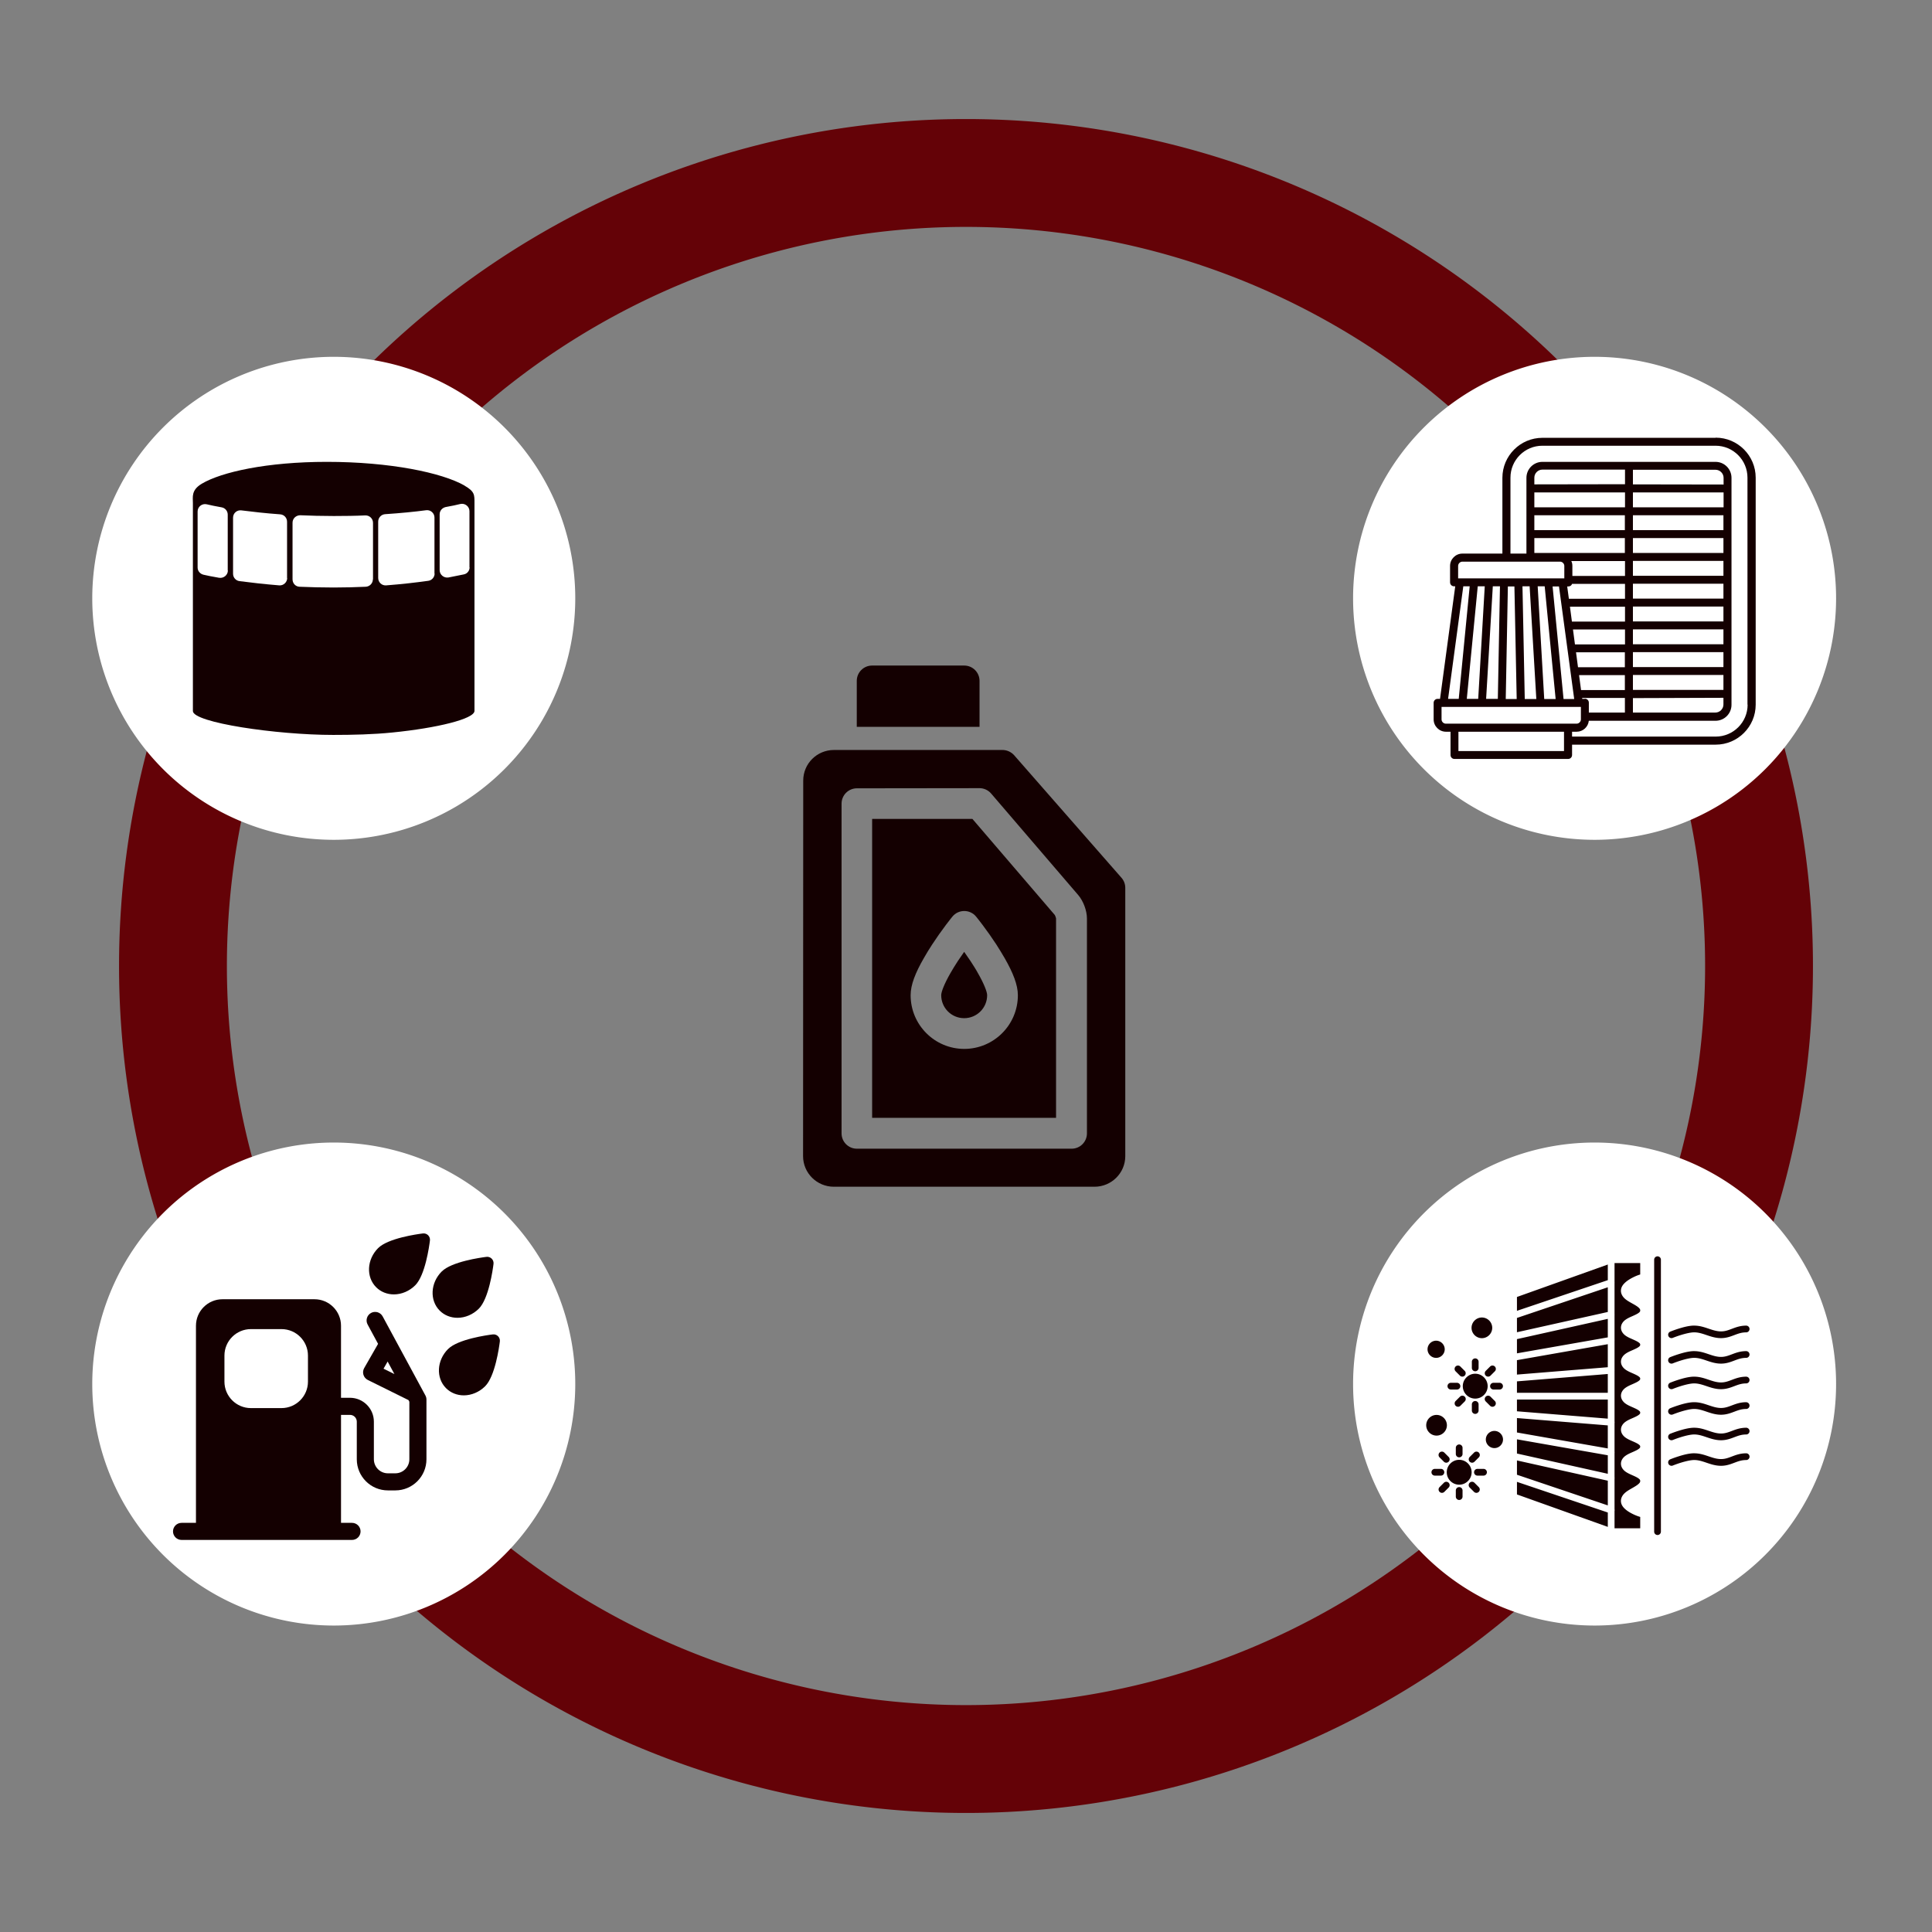 <?xml version="1.0" encoding="UTF-8" standalone="no"?>
<!-- Created with Inkscape (http://www.inkscape.org/) -->

<svg
   width="48"
   height="48"
   viewBox="0 0 12.7 12.7"
   version="1.1"
   id="svg373"
   inkscape:version="1.2.1 (9c6d41e410, 2022-07-14)"
   sodipodi:docname="revisao.svg"
   xmlns:inkscape="http://www.inkscape.org/namespaces/inkscape"
   xmlns:sodipodi="http://sodipodi.sourceforge.net/DTD/sodipodi-0.dtd"
   xmlns="http://www.w3.org/2000/svg"
   xmlns:svg="http://www.w3.org/2000/svg">
  <rect x="0" y="0" width="12.7" height="12.7" fill="#808080" stroke="none"/>
  <sodipodi:namedview
     id="namedview375"
     pagecolor="#ffffff"
     bordercolor="#000000"
     borderopacity="0.25"
     inkscape:showpageshadow="2"
     inkscape:pageopacity="0.0"
     inkscape:pagecheckerboard="0"
     inkscape:deskcolor="#d1d1d1"
     inkscape:document-units="mm"
     showgrid="false"
     inkscape:zoom="9.3646464"
     inkscape:cx="28.351311"
     inkscape:cy="20.289073"
     inkscape:window-width="1600"
     inkscape:window-height="837"
     inkscape:window-x="-8"
     inkscape:window-y="-8"
     inkscape:window-maximized="1"
     inkscape:current-layer="layer1" />
  <defs
     id="defs370" />
  <g
     inkscape:label="Camada 1"
     inkscape:groupmode="layer"
     id="layer1">
    <path
       fill="#000000"
       fill-rule="evenodd"
       d="m 5.28,5.131 c 0,-0.111 0.09,-0.201 0.202,-0.201 h 1.108 c 0.029,0 0.057,0.013 0.076,0.034 l 0.706,0.806 c 0.016,0.018 0.025,0.042 0.025,0.066 v 1.764 c 0,0.111 -0.091,0.201 -0.202,0.201 H 5.481 c -0.111,0 -0.202,-0.09 -0.202,-0.201 z m 0.353,0.051 c -0.056,0 -0.101,0.045 -0.101,0.101 v 2.167 c 0,0.056 0.045,0.101 0.101,0.101 h 1.411 c 0.056,0 0.101,-0.045 0.101,-0.101 V 6.038 c 0,-0.051 -0.023,-0.114 -0.057,-0.154 L 6.515,5.216 C 6.496,5.194 6.468,5.181 6.439,5.181 Z M 5.733,7.348 V 5.383 h 0.659 l 0.542,0.632 c 0.002,0.003 0.008,0.019 0.008,0.022 v 1.311 z M 6.338,6.895 c 0.195,0 0.353,-0.158 0.353,-0.353 0,-0.068 -0.032,-0.148 -0.087,-0.244 -0.017,-0.029 -0.035,-0.059 -0.055,-0.09 -0.029,-0.044 -0.059,-0.087 -0.09,-0.128 -0.011,-0.014 -0.021,-0.028 -0.03,-0.039 -0.005,-0.007 -0.009,-0.012 -0.012,-0.015 -0.04,-0.05 -0.117,-0.05 -0.157,0 -0.002,0.003 -0.006,0.008 -0.012,0.015 -0.009,0.012 -0.019,0.025 -0.03,0.039 -0.031,0.041 -0.061,0.084 -0.09,0.128 -0.02,0.031 -0.039,0.061 -0.055,0.09 -0.056,0.097 -0.087,0.176 -0.087,0.244 0,0.195 0.158,0.353 0.353,0.353 z M 5.733,4.375 h 0.605 c 0.056,0 0.101,0.045 0.101,0.101 v 0.302 H 5.632 V 4.476 c 0,-0.056 0.045,-0.101 0.101,-0.101 z M 6.296,6.318 C 6.31,6.298 6.324,6.277 6.338,6.257 c 0.014,0.02 0.028,0.041 0.042,0.061 0.018,0.028 0.035,0.054 0.049,0.08 0.039,0.068 0.06,0.122 0.06,0.144 0,0.084 -0.068,0.151 -0.151,0.151 -0.084,0 -0.151,-0.068 -0.151,-0.151 0,-0.022 0.021,-0.076 0.06,-0.144 0.014,-0.025 0.031,-0.052 0.049,-0.08 z"
       id="path1796"
       style="display:inline;stroke-width:0.05;fill:#140001;fill-opacity:1" />
    <path
       style="fill:none;stroke:#640207;stroke-width:0.709;stroke-dasharray:none;stroke-opacity:1"
       d="M 11.563,6.35 A 5.213,5.213 0 0 1 6.35,11.563 5.213,5.213 0 0 1 1.137,6.35 5.213,5.213 0 0 1 6.35,1.137 5.213,5.213 0 0 1 11.563,6.35 Z"
       id="path3233" />
    <path
       style="display:inline;fill:#ffffff;fill-opacity:1;stroke:#ffffff;stroke-width:0.209"
       d="M 3.677,3.933 A 1.483,1.483 0 0 1 2.194,5.416 1.483,1.483 0 0 1 0.711,3.933 1.483,1.483 0 0 1 2.194,2.45 1.483,1.483 0 0 1 3.677,3.933 Z"
       id="path1139"
       sodipodi:insensitive="true" />
    <path
       style="display:inline;fill:#ffffff;fill-opacity:1;stroke:#ffffff;stroke-width:0.209"
       d="M 3.677,9.098 A 1.483,1.483 0 0 1 2.194,10.581 1.483,1.483 0 0 1 0.711,9.098 1.483,1.483 0 0 1 2.194,7.615 1.483,1.483 0 0 1 3.677,9.098 Z"
       id="path1139-9"
       sodipodi:insensitive="true" />
    <path
       style="display:inline;fill:#ffffff;fill-opacity:1;stroke:#ffffff;stroke-width:0.209"
       d="M 11.965,3.933 A 1.483,1.483 0 0 1 10.482,5.416 1.483,1.483 0 0 1 8.999,3.933 1.483,1.483 0 0 1 10.482,2.45 1.483,1.483 0 0 1 11.965,3.933 Z"
       id="path1139-93"
       sodipodi:insensitive="true" />
    <path
       style="display:inline;fill:#ffffff;fill-opacity:1;stroke:#ffffff;stroke-width:0.209"
       d="M 11.965,9.098 A 1.483,1.483 0 0 1 10.482,10.581 1.483,1.483 0 0 1 8.999,9.098 1.483,1.483 0 0 1 10.482,7.615 1.483,1.483 0 0 1 11.965,9.098 Z"
       id="path1139-9-0"
       sodipodi:insensitive="true" />
    <path
       d="M 3.054,3.192 C 2.905,3.107 2.564,3.036 2.148,3.036 c -0.393,0 -0.693,0.067 -0.822,0.144 -0.07,0.042 -0.058,0.087 -0.058,0.127 v 1.367 c 0,0.076 0.55,0.157 0.922,0.157 0.127,0 0.263,-0.003 0.39,-0.016 0.291,-0.029 0.539,-0.089 0.539,-0.142 V 3.307 c 0,-0.054 0.002,-0.076 -0.066,-0.115 z M 1.498,3.75 c 0,0.03 -0.028,0.053 -0.058,0.048 -0.044,-0.007 -0.079,-0.015 -0.102,-0.02 -0.022,-0.005 -0.039,-0.024 -0.039,-0.047 V 3.362 c 0,-0.031 0.029,-0.054 0.06,-0.047 0.025,0.006 0.058,0.013 0.098,0.02 0.023,0.004 0.04,0.024 0.04,0.048 v 0.367 z m 0.39,0.049 c 0,0.028 -0.024,0.051 -0.052,0.049 -0.098,-0.008 -0.186,-0.018 -0.262,-0.028 -0.024,-0.003 -0.042,-0.024 -0.042,-0.048 V 3.403 c 0,-0.03 0.026,-0.052 0.055,-0.048 0.072,0.009 0.157,0.019 0.255,0.026 0.026,0.002 0.045,0.023 0.045,0.049 v 0.371 z m 0.563,0.009 c 0,0.026 -0.02,0.047 -0.046,0.049 -0.067,0.003 -0.138,0.005 -0.211,0.005 -0.079,0 -0.154,-0.002 -0.225,-0.005 -0.026,-0.001 -0.046,-0.022 -0.046,-0.049 V 3.436 c 0,-0.028 0.023,-0.049 0.051,-0.049 0.068,0.003 0.142,0.005 0.22,0.005 0.074,0 0.143,-0.001 0.207,-0.004 0.028,-0.001 0.051,0.021 0.051,0.049 v 0.373 z m 0.406,-0.038 c 0,0.024 -0.018,0.045 -0.042,0.048 -0.079,0.011 -0.172,0.022 -0.277,0.03 -0.028,0.002 -0.052,-0.02 -0.052,-0.049 V 3.429 c 0,-0.026 0.02,-0.047 0.045,-0.049 0.105,-0.007 0.195,-0.016 0.27,-0.026 0.029,-0.004 0.055,0.019 0.055,0.048 V 3.771 Z m 0.23,-0.041 c 0,0.023 -0.016,0.043 -0.039,0.047 -0.024,0.005 -0.058,0.012 -0.1,0.02 -0.03,0.005 -0.058,-0.018 -0.058,-0.048 V 3.381 c 0,-0.024 0.017,-0.043 0.04,-0.048 0.04,-0.007 0.072,-0.014 0.096,-0.02 0.03,-0.007 0.06,0.016 0.06,0.047 v 0.37 z"
       id="path1949"
       style="display:inline;stroke-width:0.007;fill:#140001;fill-opacity:1" />
    <path
       d="m 11.277,2.878 h -1.138 c -0.145,0 -0.263,0.118 -0.263,0.263 v 0.498 h -0.263 c -0.044,0 -0.081,0.036 -0.081,0.081 V 3.828 c 0,0.015 0.012,0.026 0.026,0.026 h 0.008 L 9.466,4.594 h -0.016 c -0.015,0 -0.026,0.012 -0.026,0.026 v 0.109 c 0,0.044 0.036,0.081 0.081,0.081 h 0.03 v 0.153 c 0,0.015 0.012,0.026 0.026,0.026 h 0.747 c 0.015,0 0.026,-0.012 0.026,-0.026 v -0.068 h 0.944 c 0.145,0 0.263,-0.118 0.263,-0.263 V 3.14 c 0,-0.145 -0.118,-0.263 -0.263,-0.263 z M 9.585,3.72 c 0,-0.015 0.013,-0.028 0.028,-0.028 h 0.642 c 0.015,0 0.028,0.013 0.028,0.028 v 0.082 H 9.585 Z M 10.682,3.237 v 0.098 H 10.086 V 3.237 Z M 10.086,3.184 V 3.14 c 0,-0.029 0.024,-0.053 0.053,-0.053 h 0.543 v 0.096 z m 0.595,0.203 v 0.098 h -0.595 v -0.098 z m 0,0.15 v 0.098 h -0.595 v -0.098 z m -0.264,1.057 h -0.016 l -7.25e-4,-0.006 h 0.281 v 0.096 h -0.237 v -0.065 c 0,-0.015 -0.012,-0.026 -0.026,-0.026 z m -0.024,-0.058 -0.013,-0.098 h 0.301 v 0.098 z m -0.02,-0.15 -0.013,-0.098 h 0.321 v 0.098 z m -0.02,-0.15 -0.013,-0.098 h 0.342 v 0.098 z m -0.147,-0.381 h 0.042 l 0.1,0.74 h -0.07 z m 0.02,0.74 h -0.075 L 10.108,3.854 h 0.046 z m 0.107,-0.509 -0.013,-0.098 h 0.362 v 0.098 z m -0.02,-0.15 -0.011,-0.081 h 0.008 c 0.011,0 0.021,-0.007 0.024,-0.017 h 0.348 v 0.098 z m 0.023,-0.15 v -0.066 c 0,-0.011 -0.002,-0.022 -0.007,-0.032 h 0.353 v 0.098 h -0.346 z m -0.237,0.809 h -0.076 L 10.008,3.854 h 0.047 z m -0.129,0 h -0.072 l 0.014,-0.74 h 0.043 z M 9.86,3.854 9.846,4.594 H 9.769 L 9.813,3.854 Z m -0.1,0 -0.043,0.74 h -0.075 L 9.714,3.854 Z m -0.141,0 h 0.042 L 9.589,4.594 H 9.519 Z M 10.281,4.937 H 9.587 V 4.81 H 10.281 Z M 9.504,4.757 c -0.015,0 -0.028,-0.013 -0.028,-0.028 V 4.647 h 0.916 v 0.082 c 0,0.015 -0.013,0.028 -0.028,0.028 z M 11.488,4.632 c 0,0.116 -0.094,0.21 -0.21,0.21 h -0.944 V 4.81 h 0.03 c 0.042,0 0.076,-0.032 0.08,-0.072 h 0.833 c 0.058,0 0.105,-0.047 0.105,-0.105 v -1.492 c 0,-0.058 -0.047,-0.105 -0.105,-0.105 h -1.138 c -0.058,0 -0.105,0.047 -0.105,0.105 V 3.639 H 9.929 V 3.14 c 0,-0.116 0.094,-0.21 0.21,-0.21 h 1.138 c 0.116,0 0.21,0.094 0.21,0.21 V 4.632 Z M 11.33,3.237 v 0.098 H 10.734 V 3.237 Z M 10.734,3.184 V 3.088 h 0.543 c 0.029,0 0.053,0.024 0.053,0.053 v 0.044 z m 0.595,0.203 v 0.098 H 10.734 v -0.098 z m 0,0.15 v 0.098 H 10.734 v -0.098 z m 0,0.15 V 3.785 H 10.734 V 3.687 Z m 0,0.15 v 0.098 H 10.734 v -0.098 z m 0,0.15 v 0.098 H 10.734 v -0.098 z m 0,0.15 v 0.098 H 10.734 v -0.098 z m 0,0.15 v 0.098 H 10.734 v -0.098 z m 0,0.15 v 0.098 H 10.734 v -0.098 z m 0,0.15 v 0.044 c 0,0.029 -0.024,0.053 -0.053,0.053 H 10.734 V 4.589 Z"
       id="path136"
       style="display:inline;stroke-width:0.01;fill:#140001;fill-opacity:1" />
    <g
       id="g2110"
       transform="matrix(0.026,0,0,0.026,1.031,7.926)"
       style="display:inline;fill:#140001;fill-opacity:1">
      <path
         d="M 9.891,30.334 V 80.172 H 6.247 c -1.192,0 -2.16,0.967 -2.16,2.16 0,1.191 0.968,2.158 2.16,2.158 h 43.1 c 1.192,0 2.159,-0.967 2.159,-2.158 0,-1.193 -0.967,-2.16 -2.159,-2.16 H 46.564 V 52.871 h 2.268 c 0.949,0 1.721,0.771 1.721,1.721 V 64.1 c 0,4.338 3.529,7.867 7.867,7.867 h 1.878 c 4.337,0 7.866,-3.529 7.866,-7.867 V 48.998 c 0,-0.357 -0.09,-0.711 -0.26,-1.027 l -10.813,-20 c -0.567,-1.049 -1.879,-1.438 -2.928,-0.873 -1.049,0.568 -1.44,1.879 -0.873,2.928 l 2.644,4.891 -3.508,6.123 c -0.296,0.518 -0.366,1.133 -0.192,1.703 0.174,0.568 0.574,1.043 1.108,1.307 l 10.28,5.088 0.221,0.408 V 64.1 c 0,1.955 -1.591,3.547 -3.546,3.547 h -1.878 c -1.956,0 -3.547,-1.592 -3.547,-3.547 v -9.508 c 0,-3.33 -2.71,-6.041 -6.041,-6.041 H 46.563 V 30.334 c 0,-3.691 -3.003,-6.695 -6.695,-6.695 H 16.584 c -3.69,0 -6.693,3.004 -6.693,6.695 z m 47.424,10.861 1.036,-1.809 1.713,3.168 z M 17.091,37.881 c 0,-3.691 3.003,-6.695 6.693,-6.695 h 7.731 c 3.69,0 6.693,3.004 6.693,6.695 v 6.582 c 0,3.691 -3.003,6.695 -6.693,6.695 h -7.731 c -3.69,0 -6.693,-3.004 -6.693,-6.695 z"
         id="path2102"
         style="fill:#140001;fill-opacity:1" />
      <path
         d="M 68.59,7.457 C 68.24,7.109 67.75,6.941 67.263,7.002 c -1.449,0.18 -8.805,1.201 -11.316,3.707 -2.863,2.865 -3.088,7.303 -0.5,9.891 1.166,1.168 2.76,1.811 4.487,1.811 1.967,0 3.937,-0.842 5.403,-2.311 2.51,-2.506 3.53,-9.863 3.71,-11.314 0.06,-0.489 -0.109,-0.979 -0.457,-1.329 z"
         id="path2104"
         style="fill:#140001;fill-opacity:1" />
      <path
         d="m 86.721,34.311 c 0.061,-0.488 -0.107,-0.979 -0.456,-1.326 -0.349,-0.352 -0.841,-0.518 -1.328,-0.457 -1.449,0.18 -8.805,1.199 -11.318,3.707 -2.863,2.865 -3.087,7.303 -0.499,9.891 1.167,1.166 2.761,1.811 4.487,1.811 1.966,0 3.936,-0.844 5.402,-2.311 2.51,-2.509 3.532,-9.864 3.712,-11.315 z"
         id="path2106"
         style="fill:#140001;fill-opacity:1" />
      <path
         d="m 76.007,28.33 c 1.966,0 3.936,-0.842 5.404,-2.311 2.507,-2.508 3.529,-9.865 3.709,-11.314 0.061,-0.488 -0.107,-0.979 -0.456,-1.326 -0.351,-0.35 -0.841,-0.518 -1.328,-0.457 -1.449,0.18 -8.805,1.201 -11.316,3.705 -2.863,2.867 -3.088,7.305 -0.5,9.893 1.167,1.168 2.76,1.81 4.487,1.81 z"
         id="path2108"
         style="fill:#140001;fill-opacity:1" />
    </g>
    <g
       transform="matrix(0.082,0,0,0.082,20.098,-8.04)"
       id="g471"
       style="display:inline;fill:#140001;fill-opacity:1">
      <path
         d="m -112.226,198.762 a 0.27,0.27 0 0 0 -0.266,0.274 v 21.796 a 0.27,0.27 0 1 0 0.54,0 v -21.796 a 0.27,0.27 0 0 0 -0.274,-0.274 z m -3.443,0.544 v 1.517 a 0.27,0.27 0 0 1 0,0.087 v 2.487 a 0.27,0.27 0 0 1 0,0.085 v 1.962 a 0.27,0.27 0 0 1 0,0.085 v 2.339 a 0.27,0.27 0 0 1 0,0.074 v 2.022 a 0.27,0.27 0 0 1 0,0.006 v 2.039 a 0.27,0.27 0 0 1 0,0.117 v 2.309 a 0.27,0.27 0 0 1 0,0.102 v 1.943 a 0.27,0.27 0 0 1 0,0.105 v 2.456 a 0.27,0.27 0 0 1 0,0.13 v 1.392 h 2.059 v -0.91 c -0.126,-0.041 -0.291,-0.085 -0.595,-0.234 -0.201,-0.099 -0.409,-0.219 -0.584,-0.371 -0.176,-0.151 -0.334,-0.343 -0.363,-0.599 -0.033,-0.287 0.117,-0.537 0.295,-0.702 0.178,-0.165 0.392,-0.283 0.593,-0.398 0.201,-0.115 0.39,-0.226 0.507,-0.33 0.117,-0.104 0.152,-0.169 0.147,-0.259 -0.004,-0.073 -0.035,-0.12 -0.145,-0.201 -0.111,-0.08 -0.288,-0.163 -0.48,-0.247 -0.191,-0.085 -0.396,-0.172 -0.575,-0.306 -0.179,-0.134 -0.344,-0.351 -0.344,-0.622 0,-0.273 0.169,-0.49 0.351,-0.624 0.182,-0.134 0.389,-0.22 0.582,-0.305 0.193,-0.085 0.372,-0.167 0.479,-0.246 0.107,-0.079 0.131,-0.118 0.131,-0.188 0,-0.07 -0.024,-0.11 -0.131,-0.189 -0.107,-0.079 -0.286,-0.161 -0.479,-0.245 -0.193,-0.085 -0.4,-0.171 -0.582,-0.305 -0.182,-0.134 -0.351,-0.351 -0.351,-0.624 0,-0.273 0.169,-0.49 0.351,-0.623 0.182,-0.134 0.389,-0.22 0.582,-0.305 0.193,-0.085 0.372,-0.167 0.479,-0.246 0.107,-0.079 0.131,-0.118 0.131,-0.189 0,-0.07 -0.024,-0.109 -0.131,-0.188 -0.107,-0.079 -0.286,-0.161 -0.479,-0.246 -0.193,-0.085 -0.4,-0.171 -0.582,-0.305 -0.182,-0.134 -0.351,-0.351 -0.351,-0.623 0,-0.273 0.169,-0.49 0.351,-0.623 0.182,-0.134 0.389,-0.22 0.582,-0.305 0.193,-0.085 0.372,-0.167 0.479,-0.246 0.107,-0.079 0.131,-0.118 0.131,-0.188 0,-0.07 -0.024,-0.109 -0.131,-0.188 -0.107,-0.079 -0.286,-0.161 -0.479,-0.246 -0.193,-0.085 -0.4,-0.171 -0.582,-0.305 -0.182,-0.134 -0.351,-0.351 -0.351,-0.623 0,-0.273 0.169,-0.49 0.351,-0.624 0.182,-0.134 0.389,-0.221 0.582,-0.305 0.193,-0.085 0.372,-0.167 0.479,-0.246 0.107,-0.079 0.131,-0.118 0.131,-0.188 0,-0.07 -0.024,-0.109 -0.131,-0.188 -0.107,-0.079 -0.286,-0.161 -0.479,-0.246 -0.193,-0.085 -0.4,-0.171 -0.582,-0.305 -0.182,-0.134 -0.351,-0.351 -0.351,-0.624 0,-0.271 0.165,-0.488 0.345,-0.622 0.18,-0.134 0.384,-0.222 0.576,-0.306 0.191,-0.085 0.369,-0.167 0.48,-0.247 0.11,-0.08 0.14,-0.127 0.143,-0.2 0.004,-0.088 -0.03,-0.15 -0.145,-0.252 -0.116,-0.102 -0.303,-0.21 -0.504,-0.321 -0.2,-0.112 -0.413,-0.227 -0.592,-0.389 -0.179,-0.162 -0.331,-0.408 -0.301,-0.694 0.026,-0.258 0.183,-0.453 0.358,-0.608 0.175,-0.155 0.383,-0.279 0.584,-0.382 0.306,-0.156 0.475,-0.204 0.6,-0.246 v -0.913 h -2.059 z m -0.54,0.113 -7.283,2.601 v 1.11 l 7.283,-2.458 z m 0,1.824 -7.283,2.458 v 1.146 l 7.283,-1.624 z m -10.094,2.422 c -0.455,0 -0.829,0.375 -0.829,0.829 0,0.455 0.374,0.829 0.829,0.829 0.455,1e-5 0.829,-0.374 0.829,-0.829 0,-0.455 -0.374,-0.829 -0.829,-0.829 z m 10.094,0.11 -7.283,1.624 v 1.139 l 7.283,-1.279 z m 6.967,0.54 c -0.028,-4e-4 -0.056,-4e-4 -0.085,1e-4 -0.395,0.008 -0.849,0.132 -1.22,0.249 -0.371,0.117 -0.656,0.234 -0.656,0.234 a 0.27,0.27 0 1 0 0.204,0.5 c 0,0 0.266,-0.108 0.615,-0.218 0.349,-0.11 0.785,-0.218 1.067,-0.224 0.348,-0.007 0.663,0.095 1.013,0.214 0.351,0.118 0.736,0.253 1.194,0.249 0.426,-0.004 0.762,-0.137 1.064,-0.251 0.302,-0.114 0.573,-0.211 0.929,-0.211 a 0.27,0.27 0 1 0 0,-0.54 c -0.457,0 -0.813,0.13 -1.119,0.246 -0.306,0.116 -0.562,0.214 -0.878,0.216 -0.349,0.004 -0.665,-0.102 -1.017,-0.22 -0.33,-0.111 -0.69,-0.235 -1.112,-0.242 z m -20.729,1.21 c -0.377,0 -0.689,0.311 -0.689,0.689 0,0.377 0.312,0.689 0.689,0.689 0.377,0 0.689,-0.312 0.689,-0.689 0,-0.377 -0.312,-0.689 -0.689,-0.689 z m 13.761,0.281 -7.283,1.279 v 1.157 l 7.283,-0.59 z m 6.967,0.555 c -0.028,-4.3e-4 -0.056,-4.3e-4 -0.085,1e-4 -0.395,0.008 -0.849,0.132 -1.22,0.249 -0.371,0.117 -0.656,0.233 -0.656,0.233 a 0.27,0.27 0 0 0 0.204,0.5 c 0,0 0.266,-0.108 0.615,-0.219 0.349,-0.11 0.785,-0.218 1.067,-0.224 0.348,-0.007 0.663,0.095 1.013,0.214 0.351,0.118 0.736,0.253 1.194,0.249 0.426,-0.004 0.762,-0.137 1.064,-0.251 0.302,-0.114 0.573,-0.211 0.929,-0.211 a 0.27,0.27 0 0 0 0,-0.54 c -0.457,0 -0.813,0.13 -1.119,0.246 -0.306,0.116 -0.562,0.214 -0.878,0.217 -0.349,0.004 -0.665,-0.101 -1.017,-0.22 -0.33,-0.111 -0.69,-0.235 -1.112,-0.242 z m -17.598,0.583 a 0.27,0.27 0 0 0 -0.266,0.274 v 0.488 a 0.27,0.27 0 0 0 0.54,0 v -0.488 a 0.27,0.27 0 0 0 -0.274,-0.274 z m -1.379,0.573 a 0.27,0.27 0 0 0 -0.188,0.464 l 0.345,0.345 a 0.27,0.27 0 1 0 0.382,-0.382 l -0.345,-0.345 a 0.27,0.27 0 0 0 -0.194,-0.082 z m 2.758,0 a 0.27,0.27 0 0 0 -0.186,0.082 l -0.345,0.345 a 0.27,0.27 0 0 0 0.382,0.382 l 0.345,-0.345 a 0.27,0.27 0 0 0 -0.196,-0.464 z m -1.375,0.656 c -0.547,0 -0.997,0.449 -0.997,0.997 0,0.547 0.449,0.997 0.997,0.997 0.547,0 0.997,-0.449 0.997,-0.997 0,-0.547 -0.449,-0.997 -0.997,-0.997 z m 10.627,0.022 -7.283,0.59 v 0.916 h 7.283 z m 6.967,0.213 c -0.028,-4.3e-4 -0.056,-4.3e-4 -0.085,2.1e-4 -0.395,0.008 -0.849,0.131 -1.22,0.249 -0.371,0.117 -0.656,0.234 -0.656,0.234 a 0.27,0.27 0 1 0 0.204,0.5 c 0,0 0.266,-0.108 0.615,-0.218 0.349,-0.11 0.785,-0.218 1.067,-0.224 0.348,-0.007 0.663,0.096 1.013,0.214 0.351,0.118 0.736,0.253 1.194,0.249 0.426,-0.004 0.762,-0.137 1.064,-0.251 0.302,-0.114 0.573,-0.212 0.929,-0.212 a 0.27,0.27 0 1 0 0,-0.54 c -0.457,0 -0.813,0.13 -1.119,0.246 -0.306,0.116 -0.562,0.214 -0.878,0.216 -0.349,0.004 -0.665,-0.102 -1.017,-0.22 -0.33,-0.111 -0.69,-0.235 -1.112,-0.242 z m -19.546,0.492 a 0.27,0.27 0 1 0 0,0.54 h 0.488 a 0.27,0.27 0 0 0 0,-0.54 z m 3.416,0 a 0.27,0.27 0 1 0 0,0.54 h 0.488 a 0.27,0.27 0 0 0 0,-0.54 z m -2.504,1.033 a 0.27,0.27 0 0 0 -0.185,0.082 l -0.345,0.345 a 0.27,0.27 0 0 0 0.382,0.382 l 0.345,-0.345 a 0.27,0.27 0 0 0 -0.197,-0.464 z m 2.073,0 a 0.27,0.27 0 0 0 -0.188,0.464 l 0.345,0.345 a 0.27,0.27 0 1 0 0.382,-0.382 l -0.345,-0.345 a 0.27,0.27 0 0 0 -0.194,-0.082 z m 2.311,0.309 v 0.942 l 7.283,0.59 v -1.531 z m -3.348,0.119 a 0.27,0.27 0 0 0 -0.266,0.274 v 0.488 a 0.27,0.27 0 0 0 0.54,0 v -0.488 a 0.27,0.27 0 0 0 -0.274,-0.274 z m 21.724,0.095 c -0.457,0 -0.813,0.131 -1.119,0.246 -0.306,0.116 -0.562,0.214 -0.878,0.216 -0.349,0.004 -0.665,-0.102 -1.017,-0.22 -0.352,-0.119 -0.738,-0.251 -1.197,-0.242 -0.395,0.008 -0.849,0.131 -1.22,0.249 -0.371,0.117 -0.656,0.234 -0.656,0.234 a 0.27,0.27 0 1 0 0.204,0.5 c 0,0 0.266,-0.108 0.615,-0.218 0.349,-0.11 0.785,-0.218 1.067,-0.224 0.348,-0.007 0.663,0.095 1.013,0.214 0.351,0.118 0.736,0.253 1.194,0.249 0.426,-0.004 0.762,-0.137 1.064,-0.251 0.302,-0.114 0.573,-0.211 0.929,-0.211 a 0.27,0.27 0 0 0 0,-0.54 z m -24.82,1.019 c -0.455,0 -0.829,0.374 -0.829,0.829 0,0.455 0.374,0.829 0.829,0.829 0.455,0 0.829,-0.374 0.829,-0.829 0,-0.455 -0.374,-0.829 -0.829,-0.829 z m 6.444,0.251 v 1.157 l 7.283,1.279 v -1.847 z m 14.251,0.777 c -0.028,-4e-4 -0.056,-4e-4 -0.085,1e-4 -0.395,0.008 -0.849,0.132 -1.22,0.249 -0.371,0.117 -0.656,0.233 -0.656,0.233 a 0.27,0.27 0 1 0 0.204,0.5 c 0,0 0.266,-0.108 0.615,-0.219 0.349,-0.11 0.785,-0.218 1.067,-0.224 0.348,-0.007 0.663,0.095 1.013,0.214 0.351,0.118 0.736,0.253 1.194,0.249 0.426,-0.004 0.762,-0.137 1.064,-0.251 0.302,-0.114 0.573,-0.211 0.929,-0.211 a 0.27,0.27 0 0 0 0,-0.54 c -0.457,0 -0.813,0.13 -1.119,0.246 -0.306,0.116 -0.562,0.214 -0.878,0.216 -0.349,0.004 -0.665,-0.102 -1.017,-0.22 -0.33,-0.111 -0.69,-0.235 -1.112,-0.242 z m -16.057,0.254 c -0.377,0 -0.689,0.312 -0.689,0.689 1e-5,0.377 0.312,0.689 0.689,0.689 0.377,0 0.689,-0.311 0.689,-0.689 0,-0.377 -0.312,-0.689 -0.689,-0.689 z m 1.807,0.674 v 1.139 l 7.283,1.624 v -1.484 z m -4.635,0.413 a 0.27,0.27 0 0 0 -0.266,0.274 v 0.488 a 0.27,0.27 0 0 0 0.54,0 v -0.488 a 0.27,0.27 0 0 0 -0.274,-0.274 z m -1.379,0.573 a 0.27,0.27 0 0 0 -0.188,0.464 l 0.345,0.345 a 0.27,0.27 0 0 0 0.382,-0.382 l -0.345,-0.345 a 0.27,0.27 0 0 0 -0.194,-0.082 z m 2.758,0 a 0.27,0.27 0 0 0 -0.185,0.082 l -0.345,0.345 a 0.27,0.27 0 1 0 0.382,0.382 l 0.345,-0.345 a 0.27,0.27 0 0 0 -0.197,-0.464 z m 17.507,0.133 c -0.028,-4e-4 -0.056,-4e-4 -0.085,1e-4 -0.395,0.008 -0.849,0.131 -1.22,0.249 -0.371,0.117 -0.656,0.234 -0.656,0.234 a 0.27,0.27 0 1 0 0.204,0.5 c 0,0 0.266,-0.108 0.615,-0.218 0.349,-0.11 0.785,-0.218 1.067,-0.224 0.348,-0.007 0.663,0.095 1.013,0.214 0.351,0.118 0.736,0.253 1.194,0.249 0.426,-0.004 0.762,-0.137 1.064,-0.251 0.302,-0.114 0.573,-0.211 0.929,-0.211 a 0.27,0.27 0 1 0 0,-0.54 c -0.457,0 -0.813,0.13 -1.119,0.246 -0.306,0.116 -0.562,0.214 -0.878,0.216 -0.349,0.004 -0.665,-0.102 -1.017,-0.22 -0.33,-0.111 -0.69,-0.235 -1.112,-0.242 z m -18.882,0.524 c -0.547,0 -0.997,0.45 -0.997,0.997 0,0.547 0.449,0.997 0.997,0.997 0.547,0 0.997,-0.449 0.997,-0.997 0,-0.547 -0.449,-0.997 -0.997,-0.997 z m 4.631,0.05 v 1.146 l 7.283,2.458 v -1.98 z m -6.583,0.677 a 0.27,0.27 0 0 0 0,0.54 h 0.488 a 0.27,0.27 0 0 0 0,-0.54 z m 3.416,0 a 0.27,0.27 0 0 0 0,0.54 h 0.488 a 0.27,0.27 0 0 0 0,-0.54 z m -0.432,1.033 a 0.27,0.27 0 0 0 -0.188,0.464 l 0.345,0.345 a 0.27,0.27 0 0 0 0.382,-0.382 l -0.345,-0.345 a 0.27,0.27 0 0 0 -0.194,-0.082 z m -2.073,4.1e-4 a 0.27,0.27 0 0 0 -0.186,0.082 l -0.345,0.345 a 0.27,0.27 0 0 0 0.382,0.382 l 0.345,-0.345 a 0.27,0.27 0 0 0 -0.196,-0.463 z m 5.672,0.006 v 1.009 l 7.283,2.601 v -1.153 z m -4.635,0.421 a 0.27,0.27 0 0 0 -0.266,0.274 v 0.488 a 0.27,0.27 0 0 0 0.54,0 v -0.488 a 0.27,0.27 0 0 0 -0.274,-0.274 z"
         style="color:#000000;font-style:normal;font-variant:normal;font-weight:normal;font-stretch:normal;font-size:medium;line-height:normal;font-family:sans-serif;text-indent:0;text-align:start;text-decoration:none;text-decoration-line:none;text-decoration-style:solid;text-decoration-color:#000000;letter-spacing:normal;word-spacing:normal;text-transform:none;writing-mode:lr-tb;direction:ltr;baseline-shift:baseline;text-anchor:start;white-space:normal;clip-rule:nonzero;display:inline;overflow:visible;visibility:visible;opacity:1;isolation:auto;mix-blend-mode:normal;color-interpolation:sRGB;color-interpolation-filters:linearRGB;solid-color:#000000;solid-opacity:1;fill:#140001;fill-opacity:1;fill-rule:nonzero;stroke:none;stroke-width:0.54;stroke-linecap:round;stroke-linejoin:round;stroke-miterlimit:4;stroke-dasharray:none;stroke-dashoffset:86.957;stroke-opacity:1;color-rendering:auto;image-rendering:auto;shape-rendering:auto;text-rendering:auto;enable-background:accumulate"
         id="path469" />
    </g>
  </g>
</svg>
